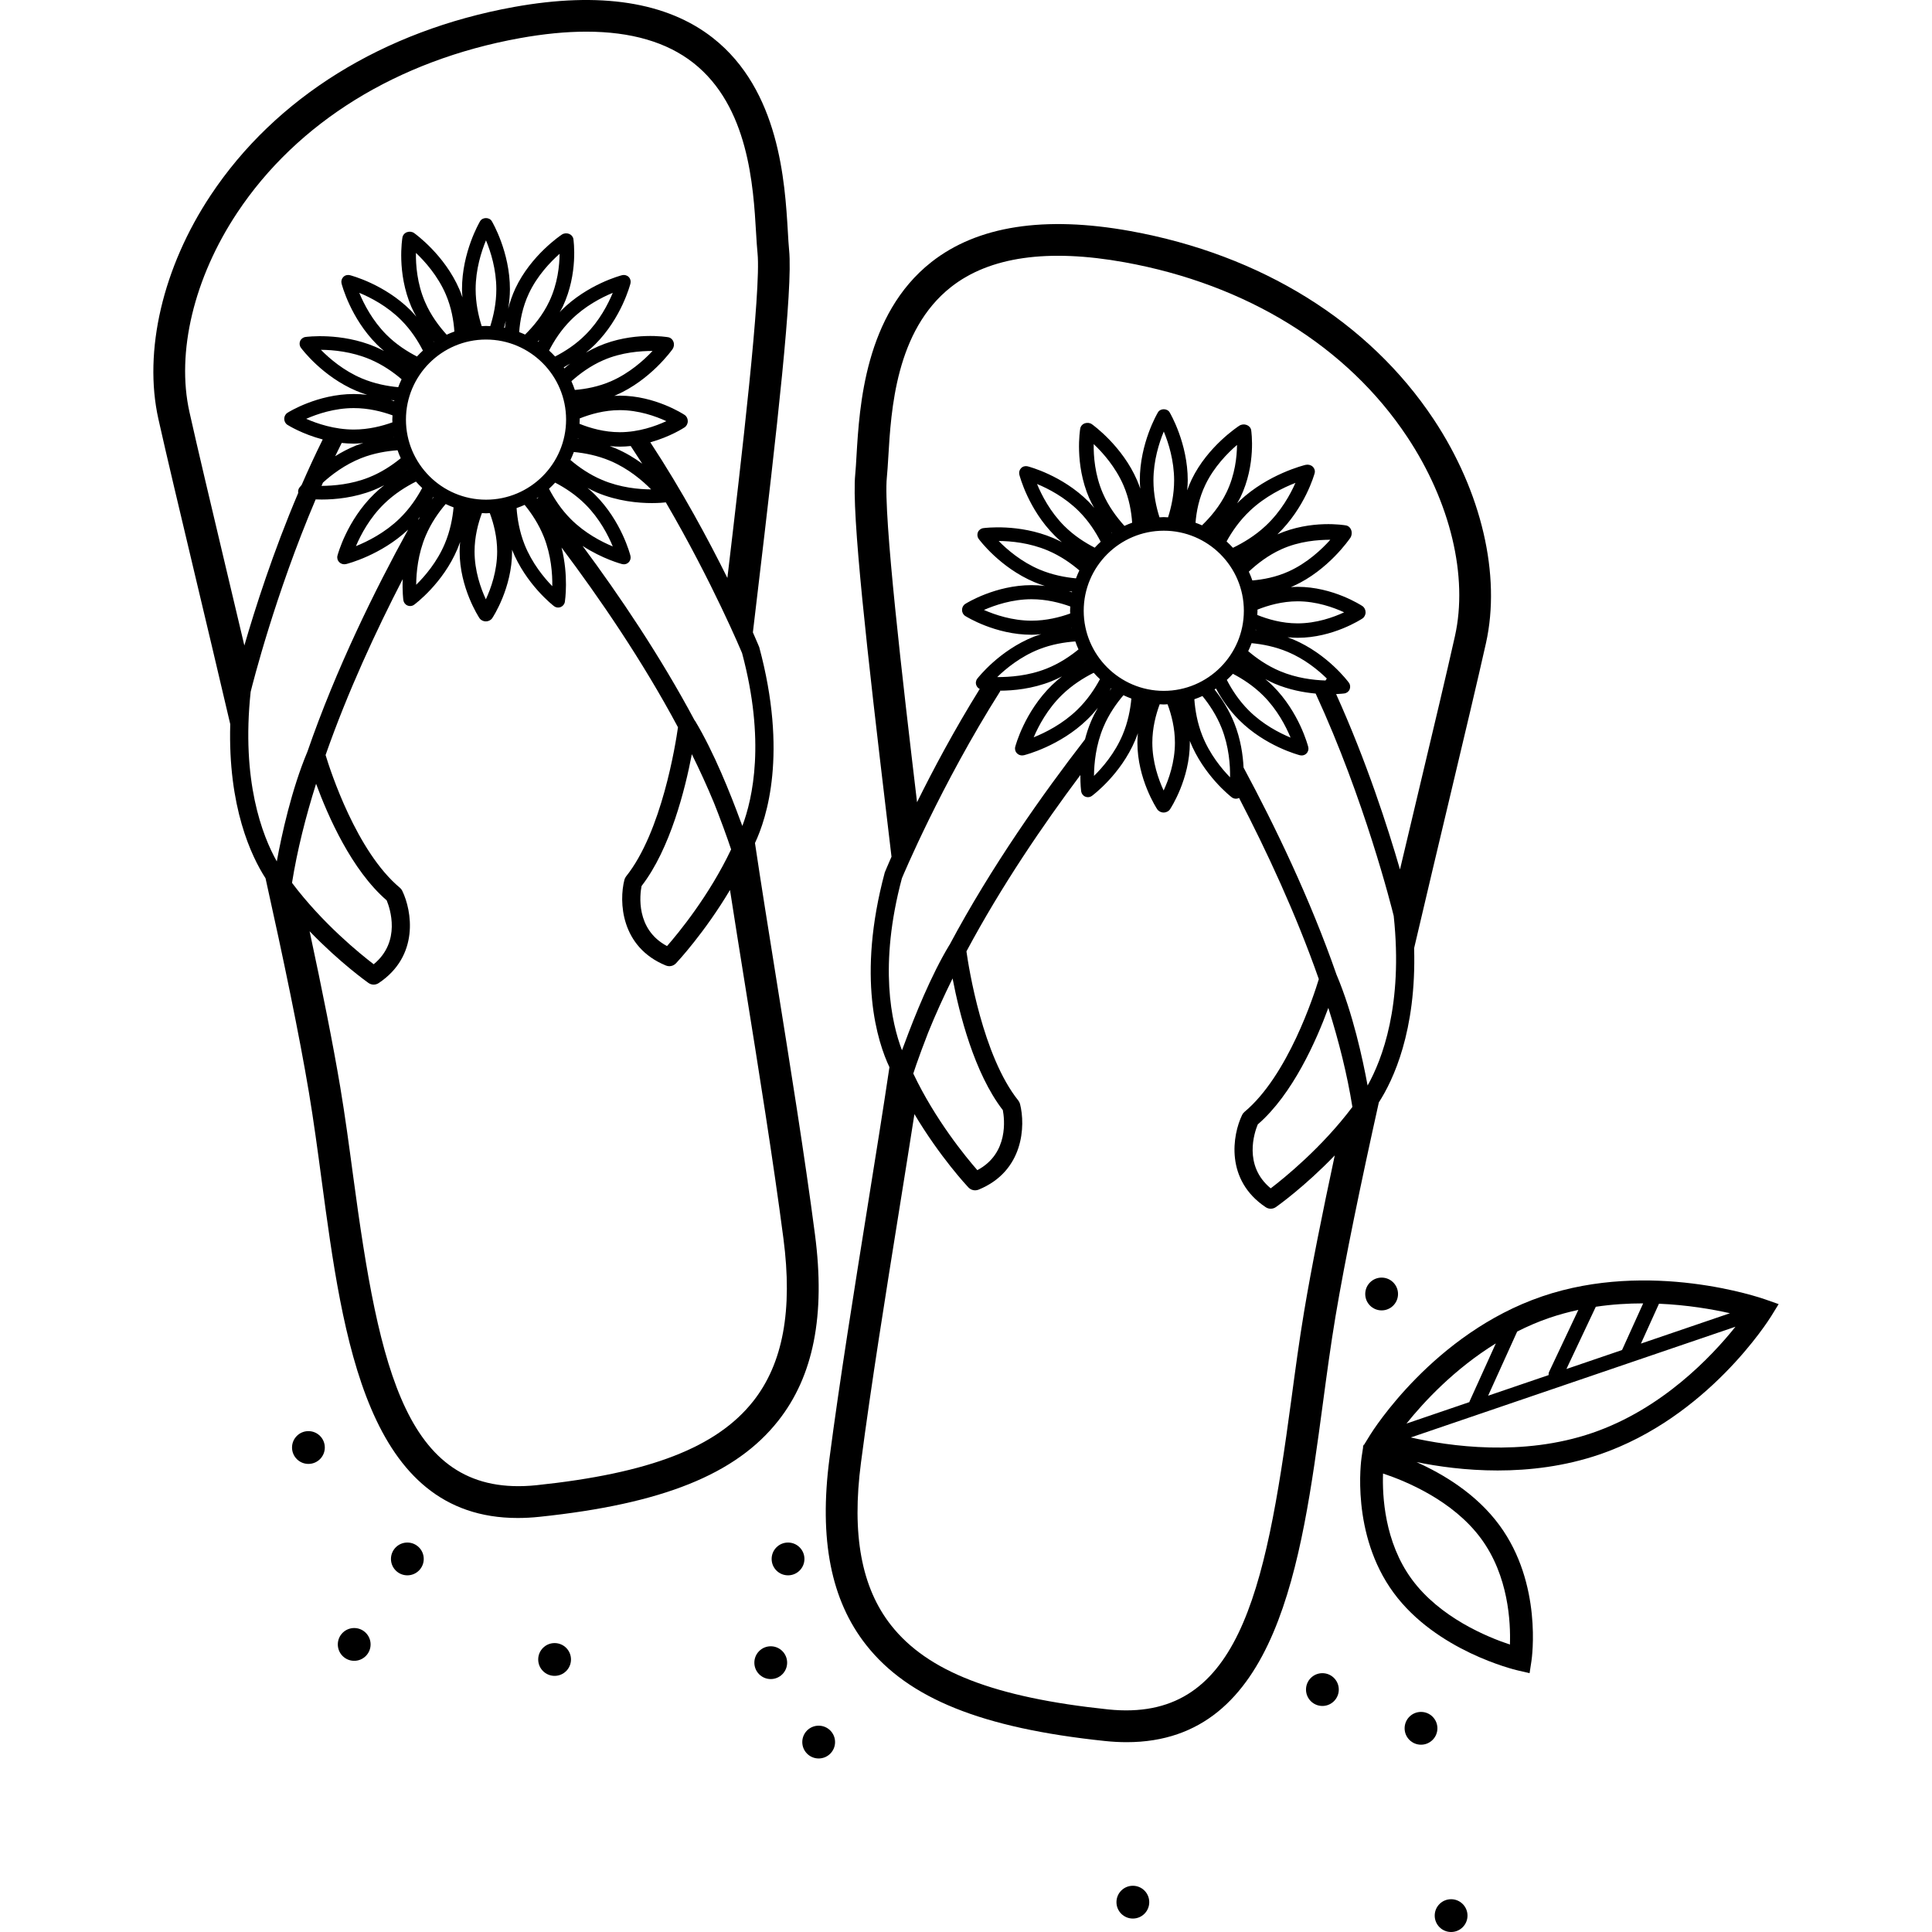 <?xml version="1.0" encoding="iso-8859-1"?>
<!-- Uploaded to: SVG Repo, www.svgrepo.com, Generator: SVG Repo Mixer Tools -->
<svg fill="#000000" height="800px" width="800px" version="1.1" id="Layer_1" xmlns="http://www.w3.org/2000/svg" xmlns:xlink="http://www.w3.org/1999/xlink" 
	 viewBox="0 0 241.372 241.372" xml:space="preserve">
<g>
	<g>
		<g>
			<path d="M220.552,162.344c-0.58-0.208-14.44-4.984-27.92-0.372h0.004c-13.5,4.616-21.132,16.772-21.452,17.284l-0.78,1.266
				l-0.06-0.014l-0.023,0.149l-0.061,0.099l0.044,0.015l-0.192,1.253c-0.06,0.392-1.376,9.648,3.992,16.96
				c5.332,7.264,15.084,9.608,15.5,9.704l1.492,0.348l0.232-1.516c0.06-0.388,1.38-9.648-3.992-16.96
				c-2.892-3.943-7.081-6.427-10.38-7.898c2.666,0.545,6.195,1.05,10.152,1.05c3.976,0,8.372-0.512,12.728-2
				c13.5-4.616,21.132-16.772,21.452-17.284l0.924-1.5L220.552,162.344z M216.131,164.067l-11.123,3.794l2.256-4.983
				C210.817,163.033,213.923,163.568,216.131,164.067z M205.288,162.836l-2.64,5.829l-6.95,2.37l3.671-7.776
				C201.399,162.956,203.389,162.836,205.288,162.836z M193.552,164.652h0.004c1.207-0.413,2.422-0.741,3.633-1.001l-3.649,7.729
				c-0.063,0.135-0.076,0.276-0.066,0.414l-7.559,2.578l3.633-8.019C190.819,165.713,192.149,165.132,193.552,164.652z
				 M186.881,167.835l-3.285,7.249c-0.013,0.028-0.01,0.058-0.02,0.086l-7.861,2.681
				C177.897,175.135,181.704,171.029,186.881,167.835z M185.048,192.24c3.42,4.66,3.692,10.44,3.592,13.22
				c-2.824-0.936-8.74-3.364-12.256-8.152c-3.42-4.656-3.696-10.436-3.596-13.216C175.62,185.032,181.548,187.464,185.048,192.24z
				 M198.92,179.024c-8.728,2.99-17.876,1.657-22.667,0.563l40.566-13.835C213.808,169.518,207.607,176.055,198.92,179.024z"/>
			<path d="M97.22,177.512c4.416-5.58,5.92-13.204,4.596-23.292c-1.264-9.692-3.144-21.388-4.796-31.708
				c-0.98-6.116-1.938-12.079-2.698-17.187c1.483-3.146,4.098-11.226,0.534-24.469c-0.075-0.182-0.347-0.835-0.795-1.851
				c0.176-1.487,0.359-3.039,0.551-4.657c2.464-20.708,4.46-38.244,3.976-43.088c-0.064-0.648-0.108-1.436-0.16-2.34
				c-0.368-6.164-1.044-17.64-9.356-24.176c-5.744-4.512-14.112-5.812-24.86-3.872C47.884,3.828,34.428,12.184,26.316,24.4
				c-5.98,9.012-8.42,19.46-6.528,27.944c1.024,4.58,2.64,11.368,4.52,19.272c1.384,5.817,2.915,12.251,4.458,18.855
				c-0.298,10.361,2.639,16.518,4.41,19.258c2.237,10.064,4.207,19.529,5.42,26.759c0.588,3.516,1.088,7.22,1.588,10.964
				c2.664,19.832,5.664,42.196,24.5,42.196c0.872,0,1.78-0.048,2.724-0.148C82.752,187.892,91.948,184.196,97.22,177.512z
				 M89.184,100.265c0.027,0.069,0.056,0.139,0.083,0.207c0.155,0.376,0.292,0.752,0.441,1.128c0.506,1.313,0.924,2.468,1.227,3.33
				c0.136,0.396,0.279,0.793,0.407,1.189c-2.748,5.794-6.594,10.464-8.006,12.076c-3.956-2.1-3.384-6.46-3.184-7.5
				c3.586-4.633,5.451-12.122,6.282-16.471C87.422,96.225,88.347,98.243,89.184,100.265z M92.744,103.188
				c-0.07-0.195-0.152-0.391-0.224-0.587c-1.23-3.358-3.332-8.644-5.672-12.525c-0.021-0.034-0.051-0.057-0.075-0.089
				c-4.273-8.005-9.39-15.584-13.991-21.785c2.514,1.632,4.815,2.238,4.945,2.274c0.072,0.016,0.14,0.024,0.212,0.024
				c0.224,0,0.44-0.084,0.6-0.248c0.212-0.212,0.296-0.52,0.224-0.812c-0.04-0.176-1.124-4.34-4.408-7.616
				c-0.312-0.312-0.633-0.597-0.955-0.869c0.376,0.198,0.749,0.399,1.159,0.573c2.604,1.1,5.208,1.324,6.884,1.324
				c0.895,0,1.517-0.064,1.74-0.09c5.831,9.976,9.47,18.701,9.524,18.822C95.648,92.544,94.04,99.752,92.744,103.188z M62.112,68.9
				c0,2.428-0.776,4.608-1.412,5.976c-0.636-1.368-1.412-3.548-1.412-5.976c0-1.817,0.435-3.495,0.92-4.798
				c0.171,0.007,0.339,0.026,0.512,0.026c0.16,0,0.315-0.018,0.473-0.024C61.678,65.407,62.112,67.084,62.112,68.9z M59.424,36.132
				c0-2.48,0.712-4.704,1.292-6.104c0.584,1.4,1.292,3.624,1.292,6.104c0,1.735-0.349,3.332-0.758,4.615
				c-0.177-0.008-0.351-0.027-0.53-0.027c-0.182,0-0.36,0.019-0.54,0.027C59.772,39.465,59.424,37.869,59.424,36.132z
				 M49.218,54.565c-0.02,0.002-0.037,0.002-0.057,0.004c0.018-0.006,0.036-0.012,0.054-0.019
				C49.216,54.555,49.217,54.56,49.218,54.565z M54.172,62.121c-0.074,0.089-0.148,0.197-0.222,0.29
				c0.062-0.106,0.127-0.214,0.185-0.318C54.148,62.102,54.159,62.112,54.172,62.121z M50.716,52.424
				c0-5.516,4.488-10.004,10.004-10.004s10.004,4.488,10.004,10.004S66.236,62.428,60.72,62.428S50.716,57.94,50.716,52.424z
				 M72.189,54.782c0.043,0.016,0.089,0.032,0.133,0.048c-0.047-0.005-0.094-0.012-0.141-0.018
				C72.183,54.803,72.187,54.793,72.189,54.782z M67.057,62.25c0.06-0.039,0.123-0.071,0.182-0.111
				c0.004,0.008,0.008,0.015,0.012,0.023c-0.051,0.047-0.097,0.099-0.154,0.14C67.084,62.285,67.071,62.267,67.057,62.25z
				 M68.591,61.062c0.267-0.243,0.521-0.497,0.765-0.764c1.196,0.621,2.57,1.505,3.796,2.733c1.752,1.752,2.824,3.832,3.404,5.236
				c-1.4-0.58-3.48-1.648-5.232-3.404C70.097,63.64,69.214,62.262,68.591,61.062z M71.691,56.471
				c1.344,0.127,2.949,0.429,4.537,1.101c2.284,0.964,4.06,2.492,5.12,3.572c-1.516-0.008-3.844-0.216-6.124-1.184
				c-1.591-0.671-2.928-1.615-3.956-2.492C71.425,57.144,71.565,56.811,71.691,56.471z M76.892,56.008
				c-0.237-0.1-0.474-0.189-0.711-0.275c0.409,0.039,0.825,0.067,1.255,0.067c0.466,0,0.919-0.03,1.362-0.077
				c0.49,0.735,0.969,1.471,1.438,2.207C79.285,57.231,78.166,56.546,76.892,56.008z M77.436,53.996
				c-1.95,0-3.724-0.518-5.035-1.048c0.008-0.175,0.027-0.347,0.027-0.524c0-0.049-0.007-0.097-0.007-0.146
				c1.309-0.524,3.075-1.038,5.015-1.038c2.36,0,4.48,0.76,5.812,1.376C81.916,53.236,79.796,53.996,77.436,53.996z M71.817,48.717
				c-0.125-0.373-0.268-0.736-0.429-1.091c1.04-0.933,2.386-1.929,3.992-2.626c2.3-1.004,4.648-1.148,6.148-1.156
				c-1.084,1.156-2.892,2.784-5.196,3.788C74.747,48.323,73.143,48.607,71.817,48.717z M70.43,45.891
				c0.26-0.139,0.525-0.297,0.794-0.459c-0.249,0.198-0.491,0.392-0.715,0.59C70.482,45.979,70.459,45.933,70.43,45.891z
				 M69.349,44.54c-0.238-0.26-0.487-0.509-0.748-0.747c0.617-1.2,1.488-2.571,2.722-3.806c1.752-1.752,3.832-2.824,5.232-3.4
				c-0.58,1.4-1.648,3.48-3.404,5.232C71.922,43.054,70.549,43.922,69.349,44.54z M67.182,42.673
				c0.064-0.065,0.128-0.132,0.192-0.199c-0.046,0.083-0.081,0.159-0.125,0.24C67.228,42.699,67.204,42.687,67.182,42.673z
				 M68.636,37.628c-0.821,1.751-1.997,3.144-3.035,4.171c-0.242-0.112-0.488-0.214-0.739-0.309
				c0.101-1.378,0.403-3.111,1.218-4.838c1.036-2.204,2.672-3.916,3.832-4.944C69.9,33.172,69.676,35.42,68.636,37.628z
				 M62.968,40.941c0.081-0.268,0.149-0.564,0.222-0.854c-0.045,0.3-0.081,0.591-0.108,0.872
				C63.044,40.952,63.005,40.949,62.968,40.941z M55.805,41.816c-0.951-1.05-1.984-2.421-2.709-4.1
				c-0.988-2.292-1.156-4.612-1.132-6.12c1.136,1.076,2.732,2.868,3.724,5.164c0.712,1.655,0.987,3.3,1.08,4.661
				C56.44,41.539,56.119,41.67,55.805,41.816z M54.22,42.697c-0.009,0.006-0.018,0.011-0.027,0.017
				c-0.019-0.035-0.032-0.066-0.051-0.1C54.168,42.644,54.193,42.667,54.22,42.697z M52.093,44.539
				c-1.202-0.617-2.574-1.485-3.809-2.719c-1.752-1.752-2.82-3.836-3.4-5.236c1.396,0.576,3.472,1.644,5.232,3.404
				c1.236,1.236,2.102,2.606,2.72,3.809C52.577,44.034,52.33,44.281,52.093,44.539z M49.751,48.372
				c-1.341-0.124-2.945-0.424-4.542-1.096c-2.28-0.964-4.056-2.492-5.116-3.572c1.516,0.008,3.844,0.22,6.124,1.184
				c1.597,0.675,2.932,1.617,3.955,2.493C50.016,47.704,49.876,48.034,49.751,48.372z M49.244,50.113
				c-0.133-0.046-0.266-0.092-0.405-0.136c0.141,0.018,0.285,0.039,0.422,0.053C49.255,50.057,49.249,50.085,49.244,50.113z
				 M49.029,52.765c-1.301,0.468-2.981,0.899-4.829,0.899c-2.412,0-4.584-0.74-5.948-1.34c1.368-0.6,3.536-1.34,5.948-1.34
				c1.847,0,3.535,0.433,4.839,0.905c-0.008,0.179-0.027,0.355-0.027,0.535C49.012,52.539,49.026,52.651,49.029,52.765z
				 M44.2,55.424c0.407,0,0.797-0.036,1.187-0.069c-0.302,0.099-0.603,0.184-0.907,0.305c-0.955,0.38-1.822,0.845-2.604,1.336
				c0.266-0.554,0.538-1.106,0.814-1.657C43.18,55.391,43.683,55.424,44.2,55.424z M40.349,60.293
				c1.102-1.004,2.733-2.241,4.759-3.049c1.598-0.635,3.225-0.894,4.56-0.992c0.118,0.339,0.249,0.672,0.397,0.996
				c-1.039,0.852-2.388,1.764-4.001,2.404H46.06c-2.177,0.867-4.374,1.037-5.892,1.053C40.228,60.567,40.288,60.43,40.349,60.293z
				 M50.896,58.768c-0.015,0.008-0.03,0.015-0.045,0.022c0.014-0.011,0.025-0.022,0.039-0.033
				C50.892,58.761,50.894,58.764,50.896,58.768z M51.965,60.168c0.247,0.279,0.507,0.546,0.779,0.8
				c-0.644,1.206-1.556,2.585-2.825,3.816c-1.824,1.776-3.992,2.86-5.452,3.448c0.604-1.42,1.712-3.528,3.54-5.304
				C49.286,61.686,50.719,60.794,51.965,60.168z M52.287,64.792c0.063-0.075,0.124-0.15,0.185-0.226
				c-0.071,0.124-0.137,0.254-0.206,0.382C52.274,64.896,52.279,64.843,52.287,64.792z M53.184,66.932
				c0.676-1.598,1.619-2.935,2.496-3.96c0.321,0.154,0.65,0.293,0.987,0.418c-0.125,1.344-0.423,2.952-1.1,4.546
				c-0.964,2.284-2.488,4.056-3.572,5.12C52.008,71.54,52.216,69.212,53.184,66.932z M58.338,63.883
				c-0.004,0.01-0.008,0.02-0.011,0.031c0.001-0.011,0.003-0.022,0.004-0.032C58.333,63.882,58.336,63.882,58.338,63.883z
				 M65.545,63.075c0.852,1.044,1.763,2.397,2.403,4.005c0.916,2.304,1.076,4.64,1.052,6.156c-1.052-1.08-2.536-2.884-3.46-5.196
				c-0.638-1.604-0.905-3.217-1.003-4.564C64.881,63.357,65.217,63.224,65.545,63.075z M23.668,51.472
				c-1.664-7.448,0.564-16.752,5.96-24.884C37.132,15.28,49.664,7.536,64.916,4.772c3.008-0.544,5.784-0.816,8.332-0.816
				c5.588,0,10.068,1.304,13.372,3.9c6.912,5.436,7.496,15.36,7.844,21.292c0.06,0.964,0.108,1.812,0.18,2.5
				c0.462,4.632-2.008,25.7-3.77,40.559c-2.351-4.749-5.645-10.882-9.628-16.948c2.481-0.689,4.178-1.798,4.282-1.867
				c0.244-0.16,0.4-0.46,0.4-0.776c0-0.324-0.152-0.62-0.4-0.78c-0.148-0.1-3.68-2.404-8.092-2.404c-0.237,0-0.469,0.01-0.7,0.023
				c0.076-0.032,0.152-0.058,0.228-0.091c4.304-1.88,6.944-5.588,7.06-5.744c0.18-0.26,0.228-0.608,0.116-0.912
				c-0.108-0.304-0.36-0.524-0.656-0.576c-0.184-0.032-4.428-0.74-8.736,1.136c-0.544,0.237-1.057,0.504-1.542,0.786
				c0.388-0.316,0.774-0.655,1.149-1.03c3.28-3.28,4.368-7.436,4.412-7.612c0.072-0.292-0.012-0.6-0.224-0.812
				c-0.212-0.212-0.52-0.292-0.812-0.224c-0.176,0.044-4.332,1.132-7.608,4.408c-0.073,0.073-0.129,0.149-0.2,0.222
				c0.134-0.245,0.278-0.475,0.4-0.734c1.932-4.128,1.336-8.244,1.312-8.416c-0.048-0.288-0.256-0.532-0.548-0.644
				c-0.3-0.112-0.636-0.076-0.896,0.096c-0.156,0.104-3.856,2.588-5.796,6.712c-0.406,0.869-0.694,1.728-0.902,2.552
				c0.122-0.773,0.214-1.579,0.214-2.44c0-4.636-2.172-8.344-2.264-8.5c-0.304-0.516-1.156-0.516-1.46,0
				c-0.092,0.156-2.264,3.864-2.264,8.5c0,0.35,0.033,0.682,0.056,1.02c-0.116-0.337-0.241-0.676-0.388-1.016
				c-1.844-4.28-5.492-6.908-5.644-7.016c-0.252-0.184-0.592-0.22-0.896-0.116c-0.304,0.112-0.516,0.36-0.568,0.656
				c-0.028,0.176-0.728,4.404,1.116,8.684c0.187,0.432,0.405,0.828,0.622,1.223c-0.228-0.263-0.446-0.528-0.702-0.783
				c-3.276-3.276-7.432-4.364-7.608-4.408c-0.292-0.068-0.6,0.008-0.812,0.224c-0.212,0.216-0.296,0.52-0.224,0.812
				c0.044,0.176,1.128,4.332,4.408,7.612c0.296,0.296,0.599,0.567,0.904,0.826c-0.355-0.185-0.72-0.364-1.104-0.526
				c-4.272-1.808-8.536-1.248-8.716-1.224c-0.296,0.04-0.552,0.236-0.668,0.508c-0.112,0.276-0.08,0.596,0.1,0.836
				c0.104,0.148,2.68,3.592,6.944,5.396c0.449,0.19,0.894,0.346,1.335,0.486c-0.538-0.064-1.097-0.102-1.675-0.102
				c-4.512,0-8.128,2.244-8.28,2.344c-0.252,0.156-0.408,0.444-0.408,0.756c0,0.312,0.156,0.6,0.408,0.756
				c0.105,0.066,1.851,1.152,4.401,1.822c-0.934,1.884-1.811,3.787-2.631,5.675c-0.158,0.184-0.255,0.306-0.274,0.331
				c-0.146,0.192-0.2,0.438-0.155,0.672c-3.141,7.394-5.394,14.448-6.731,19.063c-0.816-3.446-1.611-6.788-2.359-9.942
				C26.3,62.812,24.688,56.044,23.668,51.472z M31.316,86.428c0.244-0.992,3.053-12.125,8.12-24.036
				c0.232,0.009,0.481,0.016,0.756,0.016c1.672,0,4.08-0.216,6.5-1.18c0.462-0.184,0.891-0.394,1.31-0.609
				c-0.422,0.332-0.842,0.692-1.25,1.089c-3.416,3.324-4.548,7.54-4.592,7.716c-0.076,0.296,0.012,0.604,0.232,0.82
				c0.168,0.164,0.396,0.252,0.628,0.252c0.072,0,0.148-0.008,0.22-0.024c0.181-0.043,4.367-1.116,7.751-4.305
				c-4.118,7.485-9.009,17.383-12.583,27.74c-1.99,4.736-3.22,10.403-3.827,13.71C32.769,104.394,30.13,97.572,31.316,86.428z
				 M36.481,110.297c0.649-4.055,1.699-8.225,3.008-12.378c1.483,4.047,4.441,10.78,8.819,14.565c0.408,0.98,1.836,5.136-1.62,7.984
				C44.994,119.173,40.317,115.394,36.481,110.297z M44.12,146.924c-0.508-3.788-1.012-7.536-1.608-11.092
				c-0.919-5.468-2.268-12.204-3.832-19.489c3.763,3.907,7.158,6.322,7.352,6.461c0.196,0.136,0.42,0.208,0.652,0.208
				c0.22,0,0.44-0.068,0.628-0.192c5.096-3.4,4.156-9.028,2.944-11.528c-0.068-0.144-0.168-0.272-0.292-0.376
				c-5.416-4.517-8.68-14.582-9.288-16.587c2.757-7.873,6.3-15.513,9.637-21.978c-0.063,1.513,0.068,2.543,0.079,2.629
				c0.044,0.296,0.236,0.552,0.512,0.668c0.104,0.044,0.22,0.068,0.332,0.068c0.18,0,0.356-0.056,0.504-0.164
				c0.144-0.108,3.592-2.676,5.4-6.948c0.126-0.299,0.24-0.598,0.344-0.894c-0.035,0.39-0.06,0.786-0.06,1.194
				c0,4.536,2.376,8.168,2.476,8.32c0.168,0.252,0.468,0.408,0.8,0.408c0.332,0,0.632-0.156,0.8-0.408
				c0.104-0.152,2.476-3.784,2.476-8.32c0-0.077-0.007-0.151-0.008-0.227c1.717,4.302,5.1,6.943,5.244,7.051
				c0.152,0.116,0.336,0.176,0.52,0.176c0.104,0,0.212-0.02,0.312-0.06c0.28-0.112,0.48-0.36,0.528-0.66
				c0.02-0.146,0.483-3.221-0.417-6.776c4.707,6.261,10.092,14.111,14.548,22.454c-0.291,2.06-2.022,13.057-6.482,18.63
				c-0.1,0.128-0.172,0.272-0.212,0.428c-0.688,2.692-0.488,8.392,5.188,10.708c0.14,0.056,0.284,0.084,0.428,0.084
				c0.304,0,0.604-0.124,0.828-0.36c0.18-0.19,3.575-3.828,6.748-9.163c0.571,3.683,1.206,7.662,1.896,11.947
				c1.652,10.292,3.524,21.96,4.78,31.596c1.176,8.972-0.06,15.62-3.772,20.324c-4.556,5.772-12.916,9.012-27.108,10.5
				C50.784,187.208,47.404,171.364,44.12,146.924z"/>
			<path d="M166.844,164.496c1.214-7.234,3.181-16.698,5.419-26.77c1.771-2.737,4.71-8.898,4.408-19.266
				c1.544-6.599,3.073-13.027,4.457-18.844c1.88-7.904,3.496-14.692,4.52-19.272c1.892-8.488-0.548-18.932-6.528-27.948
				c-8.108-12.216-21.568-20.572-37.896-23.528c-10.756-1.944-19.116-0.644-24.86,3.872c-8.312,6.54-8.988,18.012-9.356,24.176
				c-0.052,0.904-0.096,1.692-0.16,2.34c-0.484,4.844,1.512,22.38,3.976,43.088c0.194,1.625,0.379,3.191,0.555,4.688
				c-0.47,1.069-0.758,1.762-0.84,1.964c-3.527,13.136-0.903,21.192,0.582,24.332c-0.759,5.108-1.716,11.071-2.698,17.188
				c-1.652,10.32-3.532,22.012-4.796,31.708c-1.32,10.088,0.184,17.708,4.592,23.296c5.272,6.684,14.468,10.38,29.812,11.988
				c0.944,0.1,1.852,0.148,2.728,0.148c18.828,0,21.832-22.364,24.496-42.196C165.756,171.716,166.256,168.012,166.844,164.496z
				 M155.362,95.891c-0.077-1.573-0.361-3.555-1.158-5.555c-0.675-1.694-1.59-3.094-2.471-4.202
				c0.061-0.039,0.125-0.072,0.185-0.113c0.669,1.248,1.595,2.642,2.882,3.926c3.276,3.276,7.432,4.364,7.608,4.412
				c0.072,0.016,0.14,0.024,0.212,0.024c0.224,0,0.44-0.084,0.6-0.248c0.212-0.212,0.296-0.52,0.224-0.812
				c-0.044-0.176-1.128-4.34-4.408-7.616c-0.312-0.312-0.633-0.597-0.955-0.869c0.376,0.198,0.749,0.399,1.159,0.573
				c1.817,0.768,3.627,1.104,5.129,1.24c6.106,13.221,9.485,26.684,9.751,27.776c1.19,11.147-1.454,17.969-3.262,21.191
				c-0.61-3.323-1.849-9.032-3.854-13.783c-0.003-0.007-0.009-0.012-0.012-0.019C163.681,112.285,159.244,103.113,155.362,95.891z
				 M146.788,92.784c0,2.428-0.776,4.608-1.412,5.976c-0.636-1.368-1.412-3.548-1.412-5.976c0-1.817,0.435-3.495,0.92-4.798
				c0.171,0.007,0.339,0.026,0.512,0.026c0.16,0,0.315-0.018,0.473-0.024C146.354,89.291,146.788,90.968,146.788,92.784z
				 M129.784,81.128c1.598-0.635,3.225-0.894,4.56-0.992c0.118,0.339,0.249,0.672,0.397,0.996c-1.039,0.852-2.388,1.764-4.001,2.404
				h-0.004c-2.3,0.916-4.632,1.056-6.152,1.056C125.668,83.536,127.468,82.052,129.784,81.128z M144.104,60.016
				c0-2.48,0.712-4.704,1.292-6.104c0.584,1.4,1.292,3.624,1.292,6.104c0,1.735-0.349,3.332-0.758,4.615
				c-0.178-0.008-0.354-0.027-0.534-0.027c-0.181,0-0.357,0.019-0.536,0.027C144.452,63.349,144.104,61.753,144.104,60.016z
				 M165.596,85.017c-1.504-0.047-3.614-0.295-5.696-1.174c-1.591-0.672-2.928-1.615-3.956-2.492
				c0.156-0.325,0.297-0.657,0.423-0.997c1.344,0.127,2.949,0.429,4.537,1.101c2.11,0.89,3.778,2.258,4.857,3.313
				C165.707,84.852,165.662,84.942,165.596,85.017z M135.392,76.308c0-5.516,4.488-10.004,10.004-10.004S155.4,70.792,155.4,76.308
				s-4.488,10.004-10.004,10.004S135.392,81.824,135.392,76.308z M154.033,84.181c1.196,0.621,2.572,1.505,3.799,2.735
				c1.752,1.752,2.824,3.832,3.404,5.236c-1.4-0.58-3.48-1.648-5.232-3.404c-1.228-1.225-2.112-2.603-2.734-3.804
				C153.536,84.701,153.79,84.447,154.033,84.181z M156.865,78.665c0.044,0.017,0.091,0.033,0.136,0.05
				c-0.048-0.006-0.097-0.013-0.144-0.018C156.86,78.686,156.863,78.676,156.865,78.665z M157.097,76.163
				c1.31-0.525,3.077-1.039,5.019-1.039c2.36,0,4.48,0.76,5.812,1.376c-1.332,0.62-3.452,1.38-5.812,1.38
				c-1.952,0-3.727-0.519-5.038-1.049c0.008-0.175,0.026-0.346,0.026-0.523C157.104,76.259,157.097,76.212,157.097,76.163z
				 M156.462,72.518c-0.129-0.376-0.277-0.742-0.442-1.099c1.046-0.985,2.407-2.042,4.036-2.782c2.3-1.048,4.648-1.196,6.148-1.204
				c-1.084,1.208-2.892,2.908-5.196,3.952C159.411,72.11,157.794,72.406,156.462,72.518z M158.156,65.664
				c-1.335,1.259-2.82,2.145-4.119,2.774c-0.253-0.277-0.518-0.542-0.797-0.794c0.668-1.215,1.613-2.604,2.936-3.848
				c1.896-1.788,4.152-2.876,5.668-3.468C161.216,61.756,160.056,63.876,158.156,65.664z M151.782,66.51
				c0.01-0.01,0.019-0.019,0.029-0.029c-0.007,0.012-0.013,0.023-0.019,0.035C151.788,66.514,151.785,66.512,151.782,66.51z
				 M153.236,61.508c-0.828,1.723-2.012,3.101-3.066,4.123c-0.264-0.119-0.535-0.223-0.809-0.322
				c0.107-1.368,0.421-3.075,1.248-4.777c1.064-2.204,2.744-3.916,3.936-4.944C154.532,57.052,154.304,59.3,153.236,61.508z
				 M140.481,65.7c-0.951-1.05-1.984-2.421-2.709-4.1c-0.988-2.292-1.156-4.612-1.132-6.12c1.136,1.076,2.732,2.868,3.724,5.164
				c0.712,1.655,0.987,3.3,1.08,4.661C141.116,65.423,140.795,65.554,140.481,65.7z M138.897,66.58
				c-0.009,0.006-0.019,0.011-0.028,0.017c-0.019-0.036-0.033-0.069-0.053-0.105C138.843,66.524,138.869,66.549,138.897,66.58z
				 M136.769,68.423c-1.202-0.617-2.574-1.485-3.809-2.719c-1.752-1.752-2.82-3.836-3.4-5.236c1.396,0.576,3.472,1.644,5.232,3.404
				c1.236,1.236,2.102,2.606,2.72,3.809C137.253,67.918,137.006,68.165,136.769,68.423z M134.426,72.256
				c-1.341-0.124-2.945-0.424-4.542-1.096c-2.28-0.964-4.056-2.492-5.116-3.572c1.516,0.008,3.844,0.22,6.124,1.184
				c1.597,0.675,2.932,1.617,3.955,2.493C134.692,71.588,134.552,71.918,134.426,72.256z M133.92,73.993
				c-0.126-0.044-0.251-0.087-0.383-0.129c0.134,0.017,0.27,0.036,0.399,0.05C133.931,73.94,133.926,73.966,133.92,73.993z
				 M133.705,76.647c-1.3,0.469-2.978,0.897-4.829,0.897c-2.412,0-4.584-0.74-5.948-1.34c1.368-0.6,3.536-1.34,5.948-1.34
				c1.847,0,3.535,0.433,4.839,0.905c-0.008,0.18-0.027,0.357-0.027,0.539C133.688,76.422,133.702,76.533,133.705,76.647z
				 M133.894,78.449c-0.025,0.002-0.046,0.002-0.071,0.005c0.023-0.008,0.045-0.016,0.068-0.023
				C133.892,78.437,133.892,78.443,133.894,78.449z M135.572,82.652c-0.015,0.008-0.03,0.015-0.045,0.022
				c0.014-0.011,0.025-0.021,0.039-0.033C135.568,82.645,135.57,82.648,135.572,82.652z M136.641,84.052
				c0.247,0.279,0.507,0.546,0.779,0.8c-0.644,1.206-1.556,2.585-2.825,3.816c-1.824,1.776-3.992,2.86-5.452,3.448
				c0.604-1.42,1.712-3.528,3.54-5.304C133.962,85.57,135.395,84.678,136.641,84.052z M138.848,86.005
				c-0.075,0.091-0.15,0.201-0.226,0.296c0.063-0.108,0.129-0.217,0.188-0.324C138.824,85.986,138.835,85.996,138.848,86.005z
				 M140.357,86.856c0.323,0.155,0.652,0.294,0.99,0.419c-0.125,1.343-0.424,2.949-1.099,4.541c-0.964,2.284-2.488,4.056-3.572,5.12
				c0.012-1.516,0.22-3.844,1.188-6.124C138.539,89.216,139.481,87.881,140.357,86.856z M143.013,87.767
				c-0.001,0.004-0.003,0.007-0.004,0.011c0-0.004,0.001-0.008,0.001-0.012C143.011,87.766,143.012,87.767,143.013,87.767z
				 M150.224,86.958c0.851,1.044,1.761,2.395,2.4,4.002c0.916,2.304,1.076,4.64,1.052,6.156c-1.052-1.08-2.536-2.88-3.46-5.196
				c-0.637-1.602-0.904-3.213-1.002-4.56C149.558,87.241,149.895,87.108,150.224,86.958z M168.96,138.296
				c-3.836,5.099-8.511,8.876-10.204,10.168c-3.456-2.848-2.028-7.004-1.62-7.984c4.377-3.784,7.335-10.515,8.818-14.562
				C167.263,130.071,168.312,134.242,168.96,138.296z M110.796,59.648c0.072-0.688,0.12-1.536,0.18-2.5
				c0.348-5.928,0.932-15.856,7.844-21.292c4.812-3.784,12.1-4.82,21.704-3.084c15.252,2.76,27.784,10.508,35.288,21.816
				c5.4,8.132,7.624,17.436,5.96,24.884c-1.02,4.572-2.628,11.336-4.508,19.224c-0.75,3.151-1.543,6.488-2.358,9.93
				c-1.507-5.208-4.182-13.517-7.979-21.909c0.6-0.027,0.974-0.076,1.025-0.082c0.296-0.04,0.552-0.236,0.664-0.508
				c0.112-0.284,0.08-0.6-0.1-0.84c-0.104-0.148-2.676-3.592-6.944-5.396c-0.238-0.1-0.474-0.189-0.711-0.275
				c0.409,0.039,0.825,0.067,1.255,0.067c4.412,0,7.94-2.308,8.092-2.408c0.244-0.16,0.4-0.46,0.4-0.776
				c-0.004-0.324-0.156-0.62-0.4-0.78c-0.148-0.1-3.68-2.404-8.092-2.404c-0.285,0-0.565,0.01-0.841,0.028
				c0.122-0.051,0.243-0.096,0.365-0.152c4.304-1.96,6.944-5.832,7.06-5.996c0.18-0.272,0.228-0.632,0.116-0.952
				c-0.108-0.32-0.36-0.548-0.656-0.6c-0.182-0.032-4.32-0.748-8.57,1.115c3.452-3.323,4.603-7.457,4.65-7.631
				c0.084-0.292-0.012-0.608-0.24-0.824c-0.228-0.216-0.564-0.296-0.88-0.228c-0.192,0.044-4.692,1.152-8.244,4.492
				c-0.113,0.106-0.216,0.214-0.324,0.321c0.138-0.245,0.286-0.477,0.412-0.737c1.984-4.128,1.372-8.244,1.348-8.416
				c-0.048-0.288-0.264-0.532-0.564-0.644c-0.308-0.112-0.656-0.076-0.92,0.096c-0.16,0.104-3.96,2.588-5.948,6.712
				c-0.221,0.459-0.403,0.915-0.563,1.366c0.034-0.41,0.071-0.82,0.071-1.25c0-4.636-2.172-8.344-2.264-8.5
				c-0.304-0.516-1.156-0.516-1.46,0c-0.092,0.156-2.264,3.864-2.264,8.5c0,0.355,0.033,0.692,0.056,1.034
				c-0.117-0.342-0.244-0.685-0.392-1.03c-1.844-4.28-5.492-6.908-5.644-7.016c-0.252-0.184-0.592-0.22-0.896-0.116
				c-0.304,0.112-0.516,0.36-0.568,0.656c-0.028,0.176-0.728,4.404,1.116,8.684c0.188,0.433,0.406,0.83,0.624,1.225
				c-0.229-0.263-0.447-0.529-0.704-0.785c-3.276-3.276-7.432-4.364-7.608-4.408c-0.292-0.068-0.6,0.008-0.812,0.224
				c-0.212,0.216-0.296,0.52-0.224,0.812c0.044,0.176,1.128,4.332,4.408,7.612c0.296,0.296,0.599,0.567,0.904,0.826
				c-0.355-0.185-0.72-0.364-1.104-0.526c-4.272-1.808-8.536-1.248-8.716-1.224c-0.296,0.04-0.552,0.236-0.668,0.508
				c-0.112,0.276-0.08,0.596,0.1,0.836c0.104,0.148,2.68,3.592,6.944,5.396c0.443,0.187,0.883,0.342,1.318,0.48
				c-0.533-0.063-1.086-0.1-1.658-0.1c-4.512,0-8.128,2.244-8.28,2.344c-0.252,0.156-0.408,0.444-0.408,0.756
				c0,0.312,0.156,0.6,0.408,0.756c0.152,0.096,3.768,2.344,8.28,2.344c0.412,0,0.807-0.036,1.202-0.07
				c-0.307,0.1-0.613,0.187-0.922,0.31c-4.308,1.716-6.948,5.104-7.064,5.248c-0.18,0.236-0.228,0.556-0.112,0.832
				c0.078,0.202,0.232,0.359,0.422,0.45c-3.181,5.115-5.841,10.12-7.834,14.149C112.806,85.362,110.333,64.281,110.796,59.648z
				 M112.68,109.72c0.088-0.212,4.888-11.684,12.288-23.376c-0.016-0.016-0.027-0.036-0.043-0.053
				c1.67-0.005,4.049-0.225,6.443-1.179c0.462-0.184,0.891-0.394,1.311-0.61c-0.423,0.332-0.842,0.692-1.251,1.09
				c-3.416,3.324-4.548,7.54-4.592,7.716c-0.076,0.296,0.012,0.604,0.232,0.82c0.168,0.164,0.396,0.252,0.628,0.252
				c0.072,0,0.148-0.008,0.22-0.024c0.184-0.044,4.516-1.148,7.928-4.468c0.486-0.471,0.918-0.958,1.312-1.448
				c-0.309,0.535-0.602,1.099-0.86,1.708c-0.316,0.748-0.555,1.495-0.742,2.221c-5.249,6.782-11.721,15.918-16.922,25.672
				c-0.01,0.015-0.024,0.024-0.033,0.04c-2.275,3.763-4.326,8.86-5.569,12.229c-0.112,0.301-0.235,0.602-0.343,0.903
				C111.384,127.804,109.756,120.656,112.68,109.72z M114.1,134.121c0.127-0.392,0.264-0.785,0.398-1.178
				c0.347-0.988,0.846-2.364,1.456-3.924c0.916-2.27,1.948-4.535,3.056-6.779c0.833,4.356,2.701,11.827,6.277,16.452
				c0.2,1.044,0.772,5.404-3.184,7.5C120.693,144.581,116.848,139.913,114.1,134.121z M161.32,174.932
				c-3.28,24.44-6.696,40.304-22.876,38.632c-14.192-1.488-22.556-4.728-27.108-10.5c-3.716-4.704-4.948-11.352-3.772-20.324
				c1.256-9.636,3.128-21.304,4.78-31.596c0.685-4.281,1.324-8.265,1.898-11.954c3.174,5.337,6.569,8.976,6.75,9.166
				c0.22,0.232,0.52,0.356,0.824,0.356c0.148,0,0.292-0.028,0.432-0.08c5.676-2.312,5.876-8.016,5.188-10.708
				c-0.04-0.156-0.116-0.3-0.212-0.428c-4.46-5.574-6.194-16.591-6.483-18.636c4.358-8.158,9.605-15.843,14.236-22.034
				c-0.013,1.181,0.085,1.959,0.095,2.033c0.044,0.296,0.236,0.552,0.512,0.668c0.104,0.044,0.22,0.068,0.332,0.068
				c0.18,0,0.356-0.056,0.504-0.164c0.144-0.108,3.592-2.676,5.4-6.948c0.124-0.293,0.236-0.586,0.338-0.876
				c-0.034,0.384-0.058,0.774-0.058,1.176c0,4.536,2.376,8.168,2.476,8.32c0.168,0.252,0.468,0.408,0.8,0.408
				c0.332,0,0.632-0.156,0.8-0.408c0.104-0.152,2.476-3.784,2.476-8.32c0-0.076-0.007-0.148-0.008-0.222
				c1.717,4.302,5.1,6.943,5.244,7.05c0.152,0.116,0.336,0.176,0.52,0.176c0.104,0,0.212-0.02,0.312-0.06
				c0.028-0.011,0.051-0.029,0.077-0.043c3.431,6.599,7.119,14.502,9.968,22.642c-0.606,1.999-3.864,12.064-9.288,16.589
				c-0.124,0.104-0.22,0.232-0.292,0.376c-1.212,2.5-2.152,8.128,2.944,11.528c0.192,0.128,0.408,0.192,0.628,0.192
				c0.228,0,0.456-0.072,0.652-0.208c0.196-0.136,3.588-2.548,7.347-6.453c-1.561,7.284-2.911,14.02-3.827,19.49
				C162.332,167.396,161.828,171.144,161.32,174.932z"/>
			<circle cx="177.532" cy="215.924" r="2.048"/>
			<circle cx="172.612" cy="161.664" r="2.048"/>
			<circle cx="165.212" cy="211.084" r="2.048"/>
			<circle cx="98.452" cy="194.764" r="2.048"/>
			<circle cx="50.892" cy="194.764" r="2.048"/>
			<circle cx="69.288" cy="207.324" r="2.048"/>
			<circle cx="181.292" cy="239.324" r="2.048"/>
			<circle cx="38.532" cy="180.844" r="2.048"/>
			<circle cx="102.28" cy="217.644" r="2.048"/>
			<circle cx="141.532" cy="237.644" r="2.048"/>
			<circle cx="44.252" cy="205.444" r="2.048"/>
			<circle cx="96.292" cy="207.724" r="2.048"/>
		</g>
	</g>
</g>
</svg>